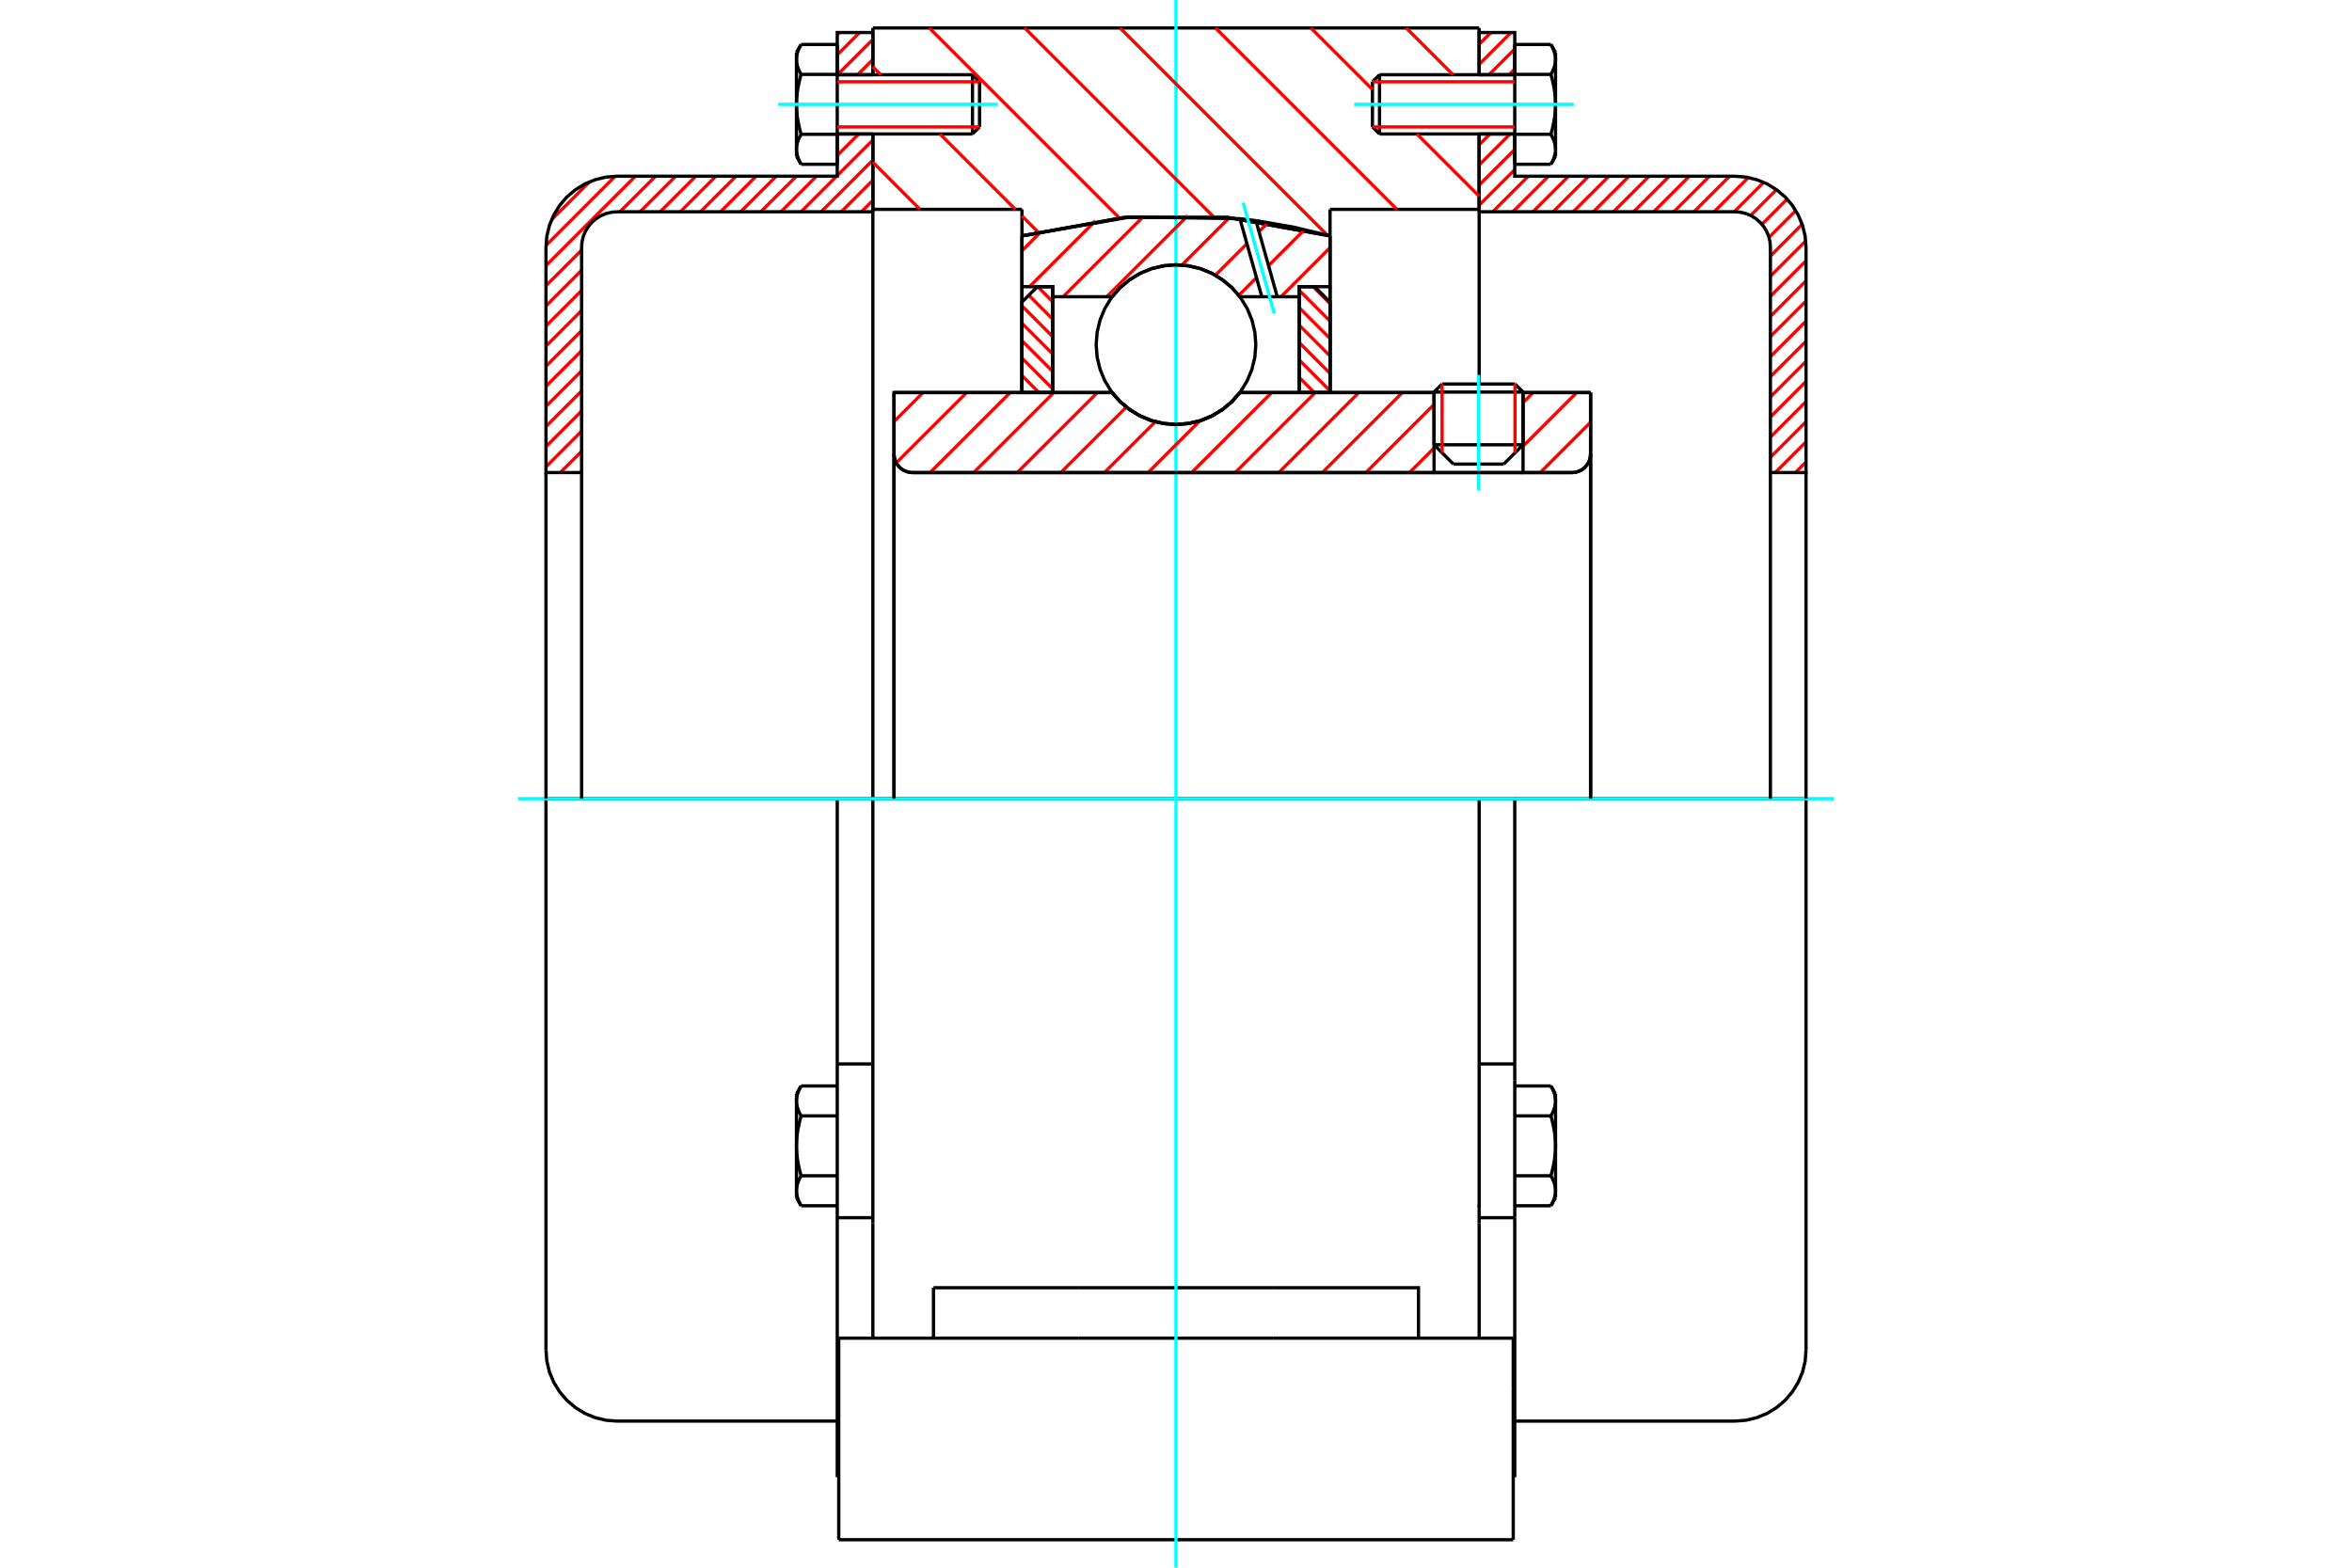 <?xml version="1.0" standalone="no"?>
<!DOCTYPE svg PUBLIC "-//W3C//DTD SVG 1.1//EN"
	"http://www.w3.org/Graphics/SVG/1.1/DTD/svg11.dtd">
<svg xmlns="http://www.w3.org/2000/svg" height="100%" width="100%" viewBox="0 0 36000 24000">
	<rect x="-1800" y="-1200" width="39600" height="26400" style="fill:#FFF"/>
	<g style="fill:none; fill-rule:evenodd" transform="matrix(1 0 0 1 0 0)">
		<g style="fill:none; stroke:#000; stroke-width:50; shape-rendering:geometricPrecision">
			<line x1="23312" y1="6002" x2="21950" y2="6002"/>
			<line x1="22073" y1="5879" x2="23189" y2="5879"/>
			<line x1="21950" y1="6809" x2="23312" y2="6809"/>
			<line x1="23016" y1="7105" x2="22246" y2="7105"/>
			<polyline points="24060,7235 24105,7232 24148,7221 24190,7204 24228,7181 24262,7152 24291,7117 24315,7079 24332,7038 24342,6994 24346,6950"/>
			<line x1="24346" y1="6010" x2="24346" y2="6950"/>
			<line x1="23312" y1="6010" x2="24346" y2="6010"/>
			<line x1="18978" y1="6010" x2="21950" y2="6010"/>
			<polyline points="17022,6010 17147,6151 17292,6272 17453,6369 17628,6441 17812,6484 18000,6498 18188,6484 18372,6441 18547,6369 18708,6272 18853,6151 18978,6010"/>
			<line x1="13684" y1="6010" x2="17022" y2="6010"/>
			<line x1="13684" y1="6950" x2="13684" y2="6010"/>
			<polyline points="13684,6950 13687,6994 13698,7038 13715,7079 13738,7117 13767,7152 13801,7181 13840,7204 13881,7221 13925,7232 13969,7235"/>
			<line x1="24060" y1="7235" x2="13969" y2="7235"/>
			<line x1="24346" y1="6950" x2="24346" y2="12227"/>
			<line x1="13684" y1="6950" x2="13684" y2="12227"/>
			<line x1="22073" y1="5879" x2="21950" y2="6002"/>
			<line x1="23312" y1="6002" x2="23189" y2="5879"/>
			<line x1="23016" y1="7105" x2="23312" y2="6809"/>
			<line x1="21950" y1="6809" x2="22246" y2="7105"/>
			<line x1="21950" y1="6002" x2="21950" y2="6809"/>
			<line x1="23312" y1="6809" x2="23312" y2="6002"/>
			<line x1="22640" y1="12227" x2="13360" y2="12227"/>
			<line x1="22640" y1="3205" x2="20358" y2="3205"/>
			<line x1="22640" y1="2051" x2="22640" y2="3205"/>
			<line x1="22640" y1="428" x2="22640" y2="1144"/>
			<line x1="13360" y1="428" x2="22640" y2="428"/>
			<line x1="13360" y1="1144" x2="13360" y2="428"/>
			<line x1="13360" y1="3205" x2="13360" y2="2051"/>
			<line x1="15642" y1="3205" x2="13360" y2="3205"/>
			<line x1="15642" y1="3611" x2="15642" y2="3205"/>
			<polyline points="20358,3611 18794,3329 17206,3329 15642,3611"/>
			<line x1="20358" y1="3205" x2="20358" y2="3611"/>
			<line x1="15642" y1="6010" x2="15642" y2="3611"/>
			<line x1="13360" y1="12227" x2="13360" y2="3205"/>
			<line x1="20358" y1="3611" x2="20358" y2="6010"/>
			<line x1="12838" y1="23572" x2="23162" y2="23572"/>
			<line x1="14288" y1="20486" x2="14288" y2="19714"/>
			<line x1="16515" y1="19714" x2="14288" y2="19714"/>
			<line x1="16515" y1="20486" x2="19485" y2="20486"/>
			<line x1="19485" y1="19714" x2="16515" y2="19714"/>
			<polyline points="21712,20486 21712,19714 19485,19714"/>
			<line x1="22640" y1="20486" x2="22640" y2="18725"/>
			<line x1="13360" y1="20486" x2="13360" y2="18725"/>
			<line x1="19485" y1="20486" x2="23162" y2="20486"/>
			<line x1="22640" y1="18447" x2="22640" y2="18476"/>
			<line x1="22640" y1="3205" x2="22640" y2="5874"/>
			<line x1="13360" y1="18725" x2="13360" y2="12227"/>
			<line x1="23162" y1="21257" x2="23162" y2="20486"/>
			<line x1="23162" y1="23572" x2="23162" y2="21257"/>
			<polyline points="12838,23572 12838,21257 12838,20486"/>
			<line x1="22640" y1="18725" x2="22640" y2="12227"/>
			<line x1="12838" y1="20486" x2="16515" y2="20486"/>
			<line x1="12815" y1="16288" x2="13360" y2="16288"/>
			<polyline points="12815,16288 12815,16536 12815,16589 12815,18642 12815,22614"/>
			<polyline points="12191,18229 12191,18236 12191,18242 12192,18248 12192,18254 12193,18261 12193,18267 12194,18273 12195,18280 12196,18286 12197,18292 12198,18298 12199,18305 12201,18311 12202,18317 12204,18324 12206,18330 12207,18337 12209,18343 12212,18349 12214,18356 12216,18362 12219,18369 12221,18376 12224,18382 12227,18389 12230,18396 12233,18402 12236,18409 12239,18416 12243,18423 12246,18430 12250,18437 12254,18444 12258,18451 12262,18459"/>
			<line x1="12191" y1="18336" x2="12191" y2="18229"/>
			<polyline points="12191,17542 12191,17554 12191,17567 12192,17579 12192,17592 12193,17604 12193,17617 12194,17630 12195,17642 12196,17655 12197,17667 12198,17680 12199,17692 12201,17705 12202,17718 12204,17730 12206,17743 12207,17756 12209,17769 12212,17782 12214,17795 12216,17808 12219,17821 12221,17834 12224,17847 12227,17861 12230,17874 12233,17888 12236,17901 12239,17915 12243,17929 12246,17943 12250,17957 12254,17971 12258,17986 12262,18000"/>
			<line x1="12191" y1="18229" x2="12191" y2="17542"/>
			<polyline points="12262,18000 12258,18007 12254,18015 12250,18022 12246,18029 12243,18036 12239,18043 12236,18049 12233,18056 12230,18063 12227,18070 12224,18076 12221,18083 12219,18090 12216,18096 12214,18103 12212,18109 12209,18116 12207,18122 12206,18129 12204,18135 12202,18141 12201,18148 12199,18154 12198,18160 12197,18167 12196,18173 12195,18179 12194,18185 12193,18192 12193,18198 12192,18204 12192,18210 12191,18217 12191,18223 12191,18229"/>
			<polyline points="12191,16854 12191,16860 12191,16866 12192,16873 12192,16879 12193,16885 12193,16892 12194,16898 12195,16904 12196,16910 12197,16917 12198,16923 12199,16929 12201,16936 12202,16942 12204,16948 12206,16955 12207,16961 12209,16967 12212,16974 12214,16980 12216,16987 12219,16994 12221,17000 12224,17007 12227,17013 12230,17020 12233,17027 12236,17034 12239,17041 12243,17048 12246,17055 12250,17062 12254,17069 12258,17076 12262,17083"/>
			<line x1="12191" y1="17542" x2="12191" y2="16854"/>
			<polyline points="12262,17083 12258,17098 12254,17112 12250,17126 12246,17140 12243,17154 12239,17168 12236,17182 12233,17195 12230,17209 12227,17222 12224,17236 12221,17249 12219,17262 12216,17275 12214,17288 12212,17301 12209,17314 12207,17327 12206,17340 12204,17353 12202,17365 12201,17378 12199,17391 12198,17403 12197,17416 12196,17429 12195,17441 12194,17454 12193,17466 12193,17479 12192,17491 12192,17504 12191,17516 12191,17529 12191,17542"/>
			<line x1="12191" y1="16854" x2="12191" y2="16747"/>
			<polyline points="12262,16625 12258,16632 12254,16639 12250,16646 12246,16653 12243,16660 12239,16667 12236,16674 12233,16681 12230,16688 12227,16694 12224,16701 12221,16708 12219,16714 12216,16721 12214,16727 12212,16734 12209,16740 12207,16747 12206,16753 12204,16759 12202,16766 12201,16772 12199,16778 12198,16785 12197,16791 12196,16797 12195,16804 12194,16810 12193,16816 12193,16822 12192,16829 12192,16835 12191,16841 12191,16848 12191,16854"/>
			<line x1="12815" y1="17083" x2="12262" y2="17083"/>
			<line x1="12815" y1="16625" x2="12262" y2="16625"/>
			<line x1="12815" y1="18000" x2="12262" y2="18000"/>
			<line x1="12815" y1="18459" x2="12262" y2="18459"/>
			<line x1="9446" y1="12227" x2="8357" y2="12227"/>
			<line x1="12815" y1="12227" x2="9446" y2="12227"/>
			<line x1="13360" y1="12227" x2="12815" y2="12227"/>
			<line x1="8357" y1="12227" x2="8357" y2="20667"/>
			<line x1="12815" y1="12227" x2="12815" y2="16288"/>
			<line x1="14993" y1="1943" x2="14993" y2="1252"/>
			<line x1="14885" y1="2051" x2="14885" y2="1144"/>
			<polyline points="12262,2056 12258,2063 12254,2070 12250,2078 12246,2085 12243,2092 12239,2099 12236,2105 12233,2112 12230,2119 12227,2126 12224,2132 12221,2139 12219,2146 12216,2152 12214,2159 12212,2165 12209,2172 12207,2178 12206,2184 12204,2191 12202,2197 12201,2204 12199,2210 12198,2216 12197,2222 12196,2229 12195,2235 12194,2241 12193,2248 12193,2254 12192,2260 12192,2266 12191,2273 12191,2279 12191,2285"/>
			<polyline points="12191,1598 12191,1610 12191,1623 12192,1635 12192,1648 12193,1660 12193,1673 12194,1685 12195,1698 12196,1711 12197,1723 12198,1736 12199,1748 12201,1761 12202,1774 12204,1786 12206,1799 12207,1812 12209,1825 12212,1838 12214,1851 12216,1864 12219,1877 12221,1890 12224,1903 12227,1917 12230,1930 12233,1944 12236,1957 12239,1971 12243,1985 12246,1999 12250,2013 12254,2027 12258,2042 12262,2056"/>
			<line x1="12191" y1="2285" x2="12191" y2="1598"/>
			<polyline points="12191,910 12191,916 12191,922 12192,929 12192,935 12193,941 12193,947 12194,954 12195,960 12196,966 12197,973 12198,979 12199,985 12201,992 12202,998 12204,1004 12206,1011 12207,1017 12209,1023 12212,1030 12214,1036 12216,1043 12219,1049 12221,1056 12224,1063 12227,1069 12230,1076 12233,1083 12236,1090 12239,1097 12243,1103 12246,1110 12250,1117 12254,1125 12258,1132 12262,1139"/>
			<line x1="12191" y1="1598" x2="12191" y2="910"/>
			<polyline points="12262,1139 12258,1154 12254,1168 12250,1182 12246,1196 12243,1210 12239,1224 12236,1238 12233,1251 12230,1265 12227,1278 12224,1292 12221,1305 12219,1318 12216,1331 12214,1344 12212,1357 12209,1370 12207,1383 12206,1396 12204,1409 12202,1421 12201,1434 12199,1447 12198,1459 12197,1472 12196,1484 12195,1497 12194,1510 12193,1522 12193,1535 12192,1547 12192,1560 12191,1572 12191,1585 12191,1598"/>
			<line x1="12191" y1="910" x2="12191" y2="803"/>
			<polyline points="12262,681 12258,688 12254,695 12250,702 12246,709 12243,716 12239,723 12236,730 12233,737 12230,743 12227,750 12224,757 12221,764 12219,770 12216,777 12214,783 12212,790 12209,796 12207,803 12206,809 12204,815 12202,822 12201,828 12199,834 12198,841 12197,847 12196,853 12195,860 12194,866 12193,872 12193,878 12192,885 12192,891 12191,897 12191,903 12191,910"/>
			<polyline points="12191,2285 12191,2292 12191,2298 12192,2304 12192,2310 12193,2317 12193,2323 12194,2329 12195,2336 12196,2342 12197,2348 12198,2354 12199,2361 12201,2367 12202,2373 12204,2380 12206,2386 12207,2392 12209,2399 12212,2405 12214,2412 12216,2418 12219,2425 12221,2432 12224,2438 12227,2445 12230,2452 12233,2458 12236,2465 12239,2472 12243,2479 12246,2486 12250,2493 12254,2500 12258,2507 12262,2515"/>
			<line x1="12191" y1="2392" x2="12191" y2="2285"/>
			<line x1="12815" y1="681" x2="12262" y2="681"/>
			<line x1="12815" y1="1139" x2="12262" y2="1139"/>
			<line x1="12815" y1="1139" x2="12815" y2="681"/>
			<line x1="12815" y1="2056" x2="12262" y2="2056"/>
			<line x1="12815" y1="2056" x2="12815" y2="1139"/>
			<line x1="12815" y1="2515" x2="12262" y2="2515"/>
			<line x1="12815" y1="2515" x2="12815" y2="2056"/>
			<line x1="12815" y1="18642" x2="13360" y2="18642"/>
			<line x1="12815" y1="22614" x2="12838" y2="22614"/>
			<line x1="12191" y1="18336" x2="12262" y2="18459"/>
			<line x1="12262" y1="16625" x2="12191" y2="16747"/>
			<polyline points="8357,20667 8370,20838 8410,21004 8476,21162 8565,21307 8676,21437 8806,21548 8952,21638 9110,21703 9276,21743 9446,21756 12815,21756"/>
			<line x1="14885" y1="2051" x2="14993" y2="1943"/>
			<line x1="14993" y1="1252" x2="14885" y2="1144"/>
			<line x1="12815" y1="2051" x2="14885" y2="2051"/>
			<line x1="14885" y1="1144" x2="12815" y2="1144"/>
			<line x1="12262" y1="681" x2="12191" y2="803"/>
			<line x1="12191" y1="2392" x2="12262" y2="2515"/>
			<line x1="22640" y1="16288" x2="23185" y2="16288"/>
			<line x1="23185" y1="16536" x2="23185" y2="16288"/>
			<line x1="23185" y1="16589" x2="23185" y2="16536"/>
			<line x1="23185" y1="18642" x2="23185" y2="16589"/>
			<polyline points="23185,16288 23185,12227 22640,12227"/>
			<line x1="23185" y1="22614" x2="23185" y2="18642"/>
			<polyline points="23809,16854 23809,16848 23809,16841 23808,16835 23808,16829 23807,16822 23807,16816 23806,16810 23805,16804 23804,16797 23803,16791 23802,16785 23801,16778 23799,16772 23798,16766 23796,16759 23794,16753 23793,16747 23791,16740 23788,16734 23786,16727 23784,16721 23781,16714 23779,16708 23776,16701 23773,16694 23770,16688 23767,16681 23764,16674 23761,16667 23757,16660 23754,16653 23750,16646 23746,16639 23742,16632 23738,16625"/>
			<line x1="23809" y1="16747" x2="23809" y2="16854"/>
			<polyline points="23809,17542 23809,17529 23809,17516 23808,17504 23808,17491 23807,17479 23807,17466 23806,17454 23805,17441 23804,17429 23803,17416 23802,17403 23801,17391 23799,17378 23798,17365 23796,17353 23794,17340 23793,17327 23791,17314 23788,17301 23786,17288 23784,17275 23781,17262 23779,17249 23776,17236 23773,17222 23770,17209 23767,17195 23764,17182 23761,17168 23757,17154 23754,17140 23750,17126 23746,17112 23742,17098 23738,17083"/>
			<line x1="23809" y1="16854" x2="23809" y2="17542"/>
			<polyline points="23738,17083 23742,17076 23746,17069 23750,17062 23754,17055 23757,17048 23761,17041 23764,17034 23767,17027 23770,17020 23773,17013 23776,17007 23779,17000 23781,16994 23784,16987 23786,16980 23788,16974 23791,16967 23793,16961 23794,16955 23796,16948 23798,16942 23799,16936 23801,16929 23802,16923 23803,16917 23804,16910 23805,16904 23806,16898 23807,16892 23807,16885 23808,16879 23808,16873 23809,16866 23809,16860 23809,16854"/>
			<polyline points="23809,18229 23809,18223 23809,18217 23808,18210 23808,18204 23807,18198 23807,18192 23806,18185 23805,18179 23804,18173 23803,18167 23802,18160 23801,18154 23799,18148 23798,18141 23796,18135 23794,18129 23793,18122 23791,18116 23788,18109 23786,18103 23784,18096 23781,18090 23779,18083 23776,18076 23773,18070 23770,18063 23767,18056 23764,18049 23761,18043 23757,18036 23754,18029 23750,18022 23746,18015 23742,18007 23738,18000"/>
			<line x1="23809" y1="17542" x2="23809" y2="18229"/>
			<polyline points="23738,18000 23742,17986 23746,17971 23750,17957 23754,17943 23757,17929 23761,17915 23764,17901 23767,17888 23770,17874 23773,17861 23776,17847 23779,17834 23781,17821 23784,17808 23786,17795 23788,17782 23791,17769 23793,17756 23794,17743 23796,17730 23798,17718 23799,17705 23801,17692 23802,17680 23803,17667 23804,17655 23805,17642 23806,17630 23807,17617 23807,17604 23808,17592 23808,17579 23809,17567 23809,17554 23809,17542"/>
			<line x1="23809" y1="18229" x2="23809" y2="18336"/>
			<polyline points="23738,18459 23742,18451 23746,18444 23750,18437 23754,18430 23757,18423 23761,18416 23764,18409 23767,18402 23770,18396 23773,18389 23776,18382 23779,18376 23781,18369 23784,18362 23786,18356 23788,18349 23791,18343 23793,18337 23794,18330 23796,18324 23798,18317 23799,18311 23801,18305 23802,18298 23803,18292 23804,18286 23805,18280 23806,18273 23807,18267 23807,18261 23808,18254 23808,18248 23809,18242 23809,18236 23809,18229"/>
			<line x1="23185" y1="18459" x2="23738" y2="18459"/>
			<line x1="23185" y1="18000" x2="23738" y2="18000"/>
			<line x1="23185" y1="17083" x2="23738" y2="17083"/>
			<line x1="23185" y1="16625" x2="23738" y2="16625"/>
			<polyline points="27643,12227 26554,12227 23185,12227"/>
			<line x1="27643" y1="20667" x2="27643" y2="12227"/>
			<line x1="21007" y1="1252" x2="21007" y2="1943"/>
			<line x1="21115" y1="1144" x2="21115" y2="2051"/>
			<polyline points="23809,910 23809,903 23809,897 23808,891 23808,885 23807,878 23807,872 23806,866 23805,860 23804,853 23803,847 23802,841 23801,834 23799,828 23798,822 23796,815 23794,809 23793,803 23791,796 23788,790 23786,783 23784,777 23781,770 23779,764 23776,757 23773,750 23770,743 23767,737 23764,730 23761,723 23757,716 23754,709 23750,702 23746,695 23742,688 23738,681"/>
			<line x1="23809" y1="803" x2="23809" y2="910"/>
			<polyline points="23738,2515 23742,2507 23746,2500 23750,2493 23754,2486 23757,2479 23761,2472 23764,2465 23767,2458 23770,2452 23773,2445 23776,2438 23779,2432 23781,2425 23784,2418 23786,2412 23788,2405 23791,2399 23793,2392 23794,2386 23796,2380 23798,2373 23799,2367 23801,2361 23802,2354 23803,2348 23804,2342 23805,2336 23806,2329 23807,2323 23807,2317 23808,2310 23808,2304 23809,2298 23809,2292 23809,2285 23809,2392"/>
			<polyline points="23809,1598 23809,1585 23809,1572 23808,1560 23808,1547 23807,1535 23807,1522 23806,1510 23805,1497 23804,1484 23803,1472 23802,1459 23801,1447 23799,1434 23798,1421 23796,1409 23794,1396 23793,1383 23791,1370 23788,1357 23786,1344 23784,1331 23781,1318 23779,1305 23776,1292 23773,1278 23770,1265 23767,1251 23764,1238 23761,1224 23757,1210 23754,1196 23750,1182 23746,1168 23742,1154 23738,1139"/>
			<line x1="23809" y1="910" x2="23809" y2="1598"/>
			<polyline points="23738,1139 23742,1132 23746,1125 23750,1117 23754,1110 23757,1103 23761,1097 23764,1090 23767,1083 23770,1076 23773,1069 23776,1063 23779,1056 23781,1049 23784,1043 23786,1036 23788,1030 23791,1023 23793,1017 23794,1011 23796,1004 23798,998 23799,992 23801,985 23802,979 23803,973 23804,966 23805,960 23806,954 23807,947 23807,941 23808,935 23808,929 23809,922 23809,916 23809,910"/>
			<polyline points="23809,2285 23809,2279 23809,2273 23808,2266 23808,2260 23807,2254 23807,2248 23806,2241 23805,2235 23804,2229 23803,2222 23802,2216 23801,2210 23799,2204 23798,2197 23796,2191 23794,2184 23793,2178 23791,2172 23788,2165 23786,2159 23784,2152 23781,2146 23779,2139 23776,2132 23773,2126 23770,2119 23767,2112 23764,2105 23761,2099 23757,2092 23754,2085 23750,2078 23746,2070 23742,2063 23738,2056"/>
			<line x1="23809" y1="1598" x2="23809" y2="2285"/>
			<polyline points="23738,2056 23742,2042 23746,2027 23750,2013 23754,1999 23757,1985 23761,1971 23764,1957 23767,1944 23770,1930 23773,1917 23776,1903 23779,1890 23781,1877 23784,1864 23786,1851 23788,1838 23791,1825 23793,1812 23794,1799 23796,1786 23798,1774 23799,1761 23801,1748 23802,1736 23803,1723 23804,1711 23805,1698 23806,1685 23807,1673 23807,1660 23808,1648 23808,1635 23809,1623 23809,1610 23809,1598"/>
			<line x1="23185" y1="1139" x2="23738" y2="1139"/>
			<polyline points="23185,1139 23185,2056 23738,2056"/>
			<line x1="23185" y1="681" x2="23738" y2="681"/>
			<line x1="23185" y1="681" x2="23185" y2="1139"/>
			<line x1="23185" y1="2515" x2="23738" y2="2515"/>
			<line x1="23185" y1="2056" x2="23185" y2="2515"/>
			<line x1="22640" y1="18642" x2="23185" y2="18642"/>
			<line x1="23162" y1="22614" x2="23185" y2="22614"/>
			<line x1="23809" y1="16747" x2="23738" y2="16625"/>
			<line x1="23738" y1="18459" x2="23809" y2="18336"/>
			<polyline points="26554,21756 26724,21743 26890,21703 27048,21638 27194,21548 27324,21437 27435,21307 27524,21162 27590,21004 27630,20838 27643,20667"/>
			<line x1="23185" y1="21756" x2="26554" y2="21756"/>
			<line x1="21115" y1="1144" x2="21007" y2="1252"/>
			<line x1="21007" y1="1943" x2="21115" y2="2051"/>
			<line x1="23185" y1="1144" x2="21115" y2="1144"/>
			<line x1="21115" y1="2051" x2="23185" y2="2051"/>
			<line x1="23809" y1="803" x2="23738" y2="681"/>
			<line x1="23738" y1="2515" x2="23809" y2="2392"/>
		</g>
		<g style="fill:none; stroke:#0FF; stroke-width:50; shape-rendering:geometricPrecision">
			<line x1="22631" y1="7505" x2="22631" y2="5740"/>
			<line x1="18000" y1="24000" x2="18000" y2="0"/>
			<line x1="7929" y1="12227" x2="28071" y2="12227"/>
			<line x1="11911" y1="1598" x2="15273" y2="1598"/>
			<line x1="20727" y1="1598" x2="24089" y2="1598"/>
		</g>
		<g style="fill:none; stroke:#F00; stroke-width:50; shape-rendering:geometricPrecision">
			<line x1="27643" y1="7072" x2="27480" y2="7235"/>
			<line x1="27643" y1="6764" x2="27172" y2="7235"/>
			<line x1="27643" y1="6456" x2="27098" y2="7001"/>
			<line x1="27643" y1="6148" x2="27098" y2="6692"/>
			<line x1="27643" y1="5840" x2="27098" y2="6384"/>
			<line x1="27643" y1="5532" x2="27098" y2="6076"/>
			<line x1="27643" y1="5224" x2="27098" y2="5768"/>
			<line x1="27643" y1="4916" x2="27098" y2="5460"/>
			<line x1="27643" y1="4608" x2="27098" y2="5152"/>
			<line x1="27643" y1="4300" x2="27098" y2="4844"/>
			<line x1="27643" y1="3992" x2="27098" y2="4536"/>
			<line x1="27638" y1="3689" x2="27098" y2="4228"/>
			<line x1="27584" y1="3434" x2="27098" y2="3920"/>
			<line x1="27486" y1="3224" x2="27076" y2="3634"/>
			<line x1="27354" y1="3048" x2="26969" y2="3434"/>
			<line x1="27191" y1="2903" x2="26796" y2="3299"/>
			<line x1="26995" y1="2791" x2="26544" y2="3242"/>
			<line x1="26761" y1="2717" x2="26236" y2="3242"/>
			<line x1="26473" y1="2698" x2="25928" y2="3242"/>
			<line x1="26165" y1="2698" x2="25620" y2="3242"/>
			<line x1="25857" y1="2698" x2="25312" y2="3242"/>
			<line x1="25549" y1="2698" x2="25004" y2="3242"/>
			<line x1="25241" y1="2698" x2="24696" y2="3242"/>
			<line x1="24933" y1="2698" x2="24388" y2="3242"/>
			<line x1="24625" y1="2698" x2="24080" y2="3242"/>
			<line x1="24316" y1="2698" x2="23772" y2="3242"/>
			<line x1="24008" y1="2698" x2="23464" y2="3242"/>
			<line x1="23700" y1="2698" x2="23156" y2="3242"/>
			<line x1="23392" y1="2698" x2="22848" y2="3242"/>
			<line x1="23185" y1="2597" x2="22640" y2="3141"/>
			<line x1="23185" y1="2289" x2="22640" y2="2833"/>
			<line x1="23114" y1="2051" x2="22640" y2="2525"/>
			<line x1="22806" y1="2051" x2="22640" y2="2217"/>
			<line x1="23185" y1="1057" x2="23098" y2="1144"/>
			<line x1="23185" y1="749" x2="22790" y2="1144"/>
			<line x1="23128" y1="498" x2="22640" y2="985"/>
			<line x1="22820" y1="498" x2="22640" y2="677"/>
		</g>
		<g style="fill:none; stroke:#000; stroke-width:50; shape-rendering:geometricPrecision">
			<line x1="22640" y1="3242" x2="22640" y2="2051"/>
			<line x1="22640" y1="1144" x2="23185" y2="1144"/>
			<line x1="23185" y1="2051" x2="22640" y2="2051"/>
			<polyline points="22640,1144 22640,498 23185,498 23185,1144"/>
			<polyline points="23185,2051 23185,2698 26554,2698"/>
			<polyline points="27643,3787 27630,3616 27590,3450 27524,3292 27435,3146 27324,3016 27194,2906 27048,2816 26890,2751 26724,2711 26554,2698"/>
			<polyline points="27643,3787 27643,7235 27098,7235 27098,3787 27092,3701 27072,3618 27039,3539 26994,3467 26939,3402 26874,3346 26801,3301 26722,3269 26639,3249 26554,3242 22640,3242"/>
			<line x1="27643" y1="12227" x2="27643" y2="7235"/>
			<line x1="27098" y1="7235" x2="27098" y2="12227"/>
		</g>
		<g style="fill:none; stroke:#F00; stroke-width:50; shape-rendering:geometricPrecision">
			<line x1="13360" y1="3067" x2="13185" y2="3242"/>
			<line x1="13360" y1="2759" x2="12877" y2="3242"/>
			<line x1="8902" y1="7217" x2="8884" y2="7235"/>
			<line x1="13360" y1="2451" x2="12569" y2="3242"/>
			<line x1="8902" y1="6909" x2="8576" y2="7235"/>
			<line x1="13360" y1="2143" x2="12815" y2="2688"/>
			<line x1="12805" y1="2698" x2="12261" y2="3242"/>
			<line x1="8902" y1="6601" x2="8357" y2="7146"/>
			<line x1="13144" y1="2051" x2="12815" y2="2380"/>
			<line x1="12497" y1="2698" x2="11953" y2="3242"/>
			<line x1="8902" y1="6293" x2="8357" y2="6838"/>
			<line x1="12836" y1="2051" x2="12815" y2="2072"/>
			<line x1="12189" y1="2698" x2="11645" y2="3242"/>
			<line x1="8902" y1="5985" x2="8357" y2="6530"/>
			<line x1="11881" y1="2698" x2="11337" y2="3242"/>
			<line x1="8902" y1="5677" x2="8357" y2="6222"/>
			<line x1="13360" y1="911" x2="13127" y2="1144"/>
			<line x1="11573" y1="2698" x2="11029" y2="3242"/>
			<line x1="8902" y1="5369" x2="8357" y2="5914"/>
			<line x1="13360" y1="603" x2="12819" y2="1144"/>
			<line x1="11265" y1="2698" x2="10721" y2="3242"/>
			<line x1="8902" y1="5061" x2="8357" y2="5606"/>
			<line x1="13157" y1="498" x2="12815" y2="840"/>
			<line x1="10957" y1="2698" x2="10413" y2="3242"/>
			<line x1="8902" y1="4753" x2="8357" y2="5298"/>
			<line x1="12849" y1="498" x2="12815" y2="532"/>
			<line x1="10649" y1="2698" x2="10105" y2="3242"/>
			<line x1="8902" y1="4445" x2="8357" y2="4990"/>
			<line x1="10341" y1="2698" x2="9797" y2="3242"/>
			<line x1="8902" y1="4137" x2="8357" y2="4682"/>
			<line x1="10033" y1="2698" x2="9489" y2="3242"/>
			<line x1="8902" y1="3829" x2="8357" y2="4374"/>
			<line x1="9725" y1="2698" x2="8357" y2="4066"/>
			<line x1="9416" y1="2698" x2="8358" y2="3757"/>
			<line x1="9023" y1="2784" x2="8443" y2="3363"/>
		</g>
		<g style="fill:none; stroke:#000; stroke-width:50; shape-rendering:geometricPrecision">
			<line x1="13360" y1="3242" x2="13360" y2="2051"/>
			<line x1="13360" y1="1144" x2="12815" y2="1144"/>
			<line x1="12815" y1="2051" x2="13360" y2="2051"/>
			<polyline points="13360,1144 13360,498 12815,498 12815,1144"/>
			<polyline points="12815,2051 12815,2698 9446,2698 9276,2711 9110,2751 8952,2816 8806,2906 8676,3016 8565,3146 8476,3292 8410,3450 8370,3616 8357,3787 8357,7235 8902,7235 8902,3787"/>
			<polyline points="9446,3242 9361,3249 9278,3269 9199,3301 9126,3346 9061,3402 9006,3467 8961,3539 8928,3618 8908,3701 8902,3787"/>
			<line x1="9446" y1="3242" x2="13360" y2="3242"/>
			<line x1="8357" y1="12227" x2="8357" y2="7235"/>
			<line x1="8902" y1="7235" x2="8902" y2="12227"/>
		</g>
		<g style="fill:none; stroke:#F00; stroke-width:50; shape-rendering:geometricPrecision">
			<line x1="21524" y1="428" x2="22240" y2="1144"/>
			<line x1="20064" y1="428" x2="21007" y2="1371"/>
			<line x1="21687" y1="2051" x2="22640" y2="3004"/>
			<line x1="18604" y1="428" x2="21381" y2="3205"/>
			<line x1="17144" y1="428" x2="20317" y2="3601"/>
			<line x1="15684" y1="428" x2="18571" y2="3315"/>
			<line x1="14224" y1="428" x2="17135" y2="3339"/>
			<line x1="13360" y1="1023" x2="13480" y2="1144"/>
			<line x1="14387" y1="2051" x2="15541" y2="3205"/>
			<line x1="15642" y1="3306" x2="15885" y2="3549"/>
			<line x1="13360" y1="2483" x2="14081" y2="3205"/>
		</g>
		<g style="fill:none; stroke:#000; stroke-width:50; shape-rendering:geometricPrecision">
			<polyline points="20358,3611 18794,3329 17206,3329 15642,3611"/>
		</g>
		<g style="fill:none; stroke:#F00; stroke-width:50; shape-rendering:geometricPrecision">
			<line x1="23189" y1="5879" x2="23189" y2="6932"/>
			<line x1="22073" y1="6932" x2="22073" y2="5879"/>
			<line x1="15642" y1="5749" x2="15902" y2="6010"/>
			<line x1="15642" y1="5482" x2="16113" y2="5954"/>
			<line x1="15642" y1="5216" x2="16113" y2="5687"/>
			<line x1="15642" y1="4949" x2="16113" y2="5420"/>
			<line x1="15642" y1="4682" x2="16113" y2="5154"/>
			<line x1="15747" y1="4520" x2="16113" y2="4887"/>
			<line x1="15883" y1="4389" x2="16113" y2="4620"/>
		</g>
		<g style="fill:none; stroke:#000; stroke-width:50; shape-rendering:geometricPrecision">
			<polyline points="16113,6010 16113,4389 15878,4389 15642,4625 15642,6010 16113,6010"/>
		</g>
		<g style="fill:none; stroke:#F00; stroke-width:50; shape-rendering:geometricPrecision">
			<line x1="20098" y1="4389" x2="20358" y2="4650"/>
			<line x1="19887" y1="4445" x2="20358" y2="4917"/>
			<line x1="19887" y1="4712" x2="20358" y2="5183"/>
			<line x1="19887" y1="4979" x2="20358" y2="5450"/>
			<line x1="19887" y1="5245" x2="20358" y2="5717"/>
			<line x1="19887" y1="5512" x2="20358" y2="5984"/>
			<line x1="19887" y1="5779" x2="20117" y2="6010"/>
		</g>
		<g style="fill:none; stroke:#000; stroke-width:50; shape-rendering:geometricPrecision">
			<polyline points="19887,6010 19887,4389 20122,4389 20358,4625 20358,6010 19887,6010"/>
			<polyline points="19222,5276 19207,5085 19162,4899 19089,4722 18989,4558 18864,4412 18718,4288 18555,4188 18378,4114 18191,4069 18000,4054 17809,4069 17622,4114 17445,4188 17282,4288 17136,4412 17011,4558 16911,4722 16838,4899 16793,5085 16778,5276 16793,5468 16838,5654 16911,5831 17011,5995 17136,6141 17282,6265 17445,6365 17622,6439 17809,6483 18000,6498 18191,6483 18378,6439 18555,6365 18718,6265 18864,6141 18989,5995 19089,5831 19162,5654 19207,5468 19222,5276"/>
		</g>
		<g style="fill:none; stroke:#F00; stroke-width:50; shape-rendering:geometricPrecision">
			<line x1="20358" y1="3792" x2="19607" y2="4543"/>
			<line x1="19966" y1="3517" x2="19416" y2="4067"/>
			<line x1="19232" y1="4251" x2="18961" y2="4522"/>
			<line x1="19407" y1="3409" x2="19270" y2="3546"/>
			<line x1="19086" y1="3730" x2="18602" y2="4214"/>
			<line x1="18814" y1="3335" x2="18090" y2="4058"/>
			<line x1="18182" y1="3300" x2="16939" y2="4543"/>
			<line x1="17503" y1="3312" x2="16272" y2="4543"/>
			<line x1="16767" y1="3380" x2="15758" y2="4389"/>
			<line x1="15942" y1="3539" x2="15642" y2="3839"/>
		</g>
		<g style="fill:none; stroke:#000; stroke-width:50; shape-rendering:geometricPrecision">
			<polyline points="15642,6010 15642,4389 15642,3611"/>
			<polyline points="18978,3348 17298,3322 15642,3611"/>
			<polyline points="19223,3378 19101,3362 18978,3348"/>
			<polyline points="20358,3611 19794,3476 19223,3378"/>
			<polyline points="20358,3611 20358,4389 19887,4389 19887,4543 19887,6010"/>
			<polyline points="19887,4543 19550,4543 19314,4543 18978,4543 18853,4401 18708,4281 18547,4183 18372,4112 18188,4069 18000,4054 17812,4069 17628,4112 17453,4183 17292,4281 17147,4401 17022,4543 16113,4543 16113,6010"/>
			<polyline points="16113,4543 16113,4389 15642,4389"/>
			<line x1="20358" y1="4389" x2="20358" y2="6010"/>
		</g>
		<g style="fill:none; stroke:#0FF; stroke-width:50; shape-rendering:geometricPrecision">
			<line x1="19505" y1="4803" x2="19027" y2="3102"/>
		</g>
		<g style="fill:none; stroke:#000; stroke-width:50; shape-rendering:geometricPrecision">
			<line x1="19314" y1="4543" x2="18978" y2="3348"/>
			<line x1="19550" y1="4543" x2="19223" y2="3378"/>
		</g>
		<g style="fill:none; stroke:#F00; stroke-width:50; shape-rendering:geometricPrecision">
			<line x1="24346" y1="6464" x2="23575" y2="7235"/>
			<line x1="24133" y1="6010" x2="23312" y2="6831"/>
			<line x1="23466" y1="6010" x2="23312" y2="6164"/>
			<line x1="21950" y1="6859" x2="21574" y2="7235"/>
			<line x1="21950" y1="6192" x2="20907" y2="7235"/>
			<line x1="21465" y1="6010" x2="20240" y2="7235"/>
			<line x1="20798" y1="6010" x2="19573" y2="7235"/>
			<line x1="20131" y1="6010" x2="18906" y2="7235"/>
			<line x1="19464" y1="6010" x2="18239" y2="7235"/>
			<line x1="18365" y1="6442" x2="17572" y2="7235"/>
			<line x1="17684" y1="6456" x2="16904" y2="7235"/>
			<line x1="17240" y1="6233" x2="16237" y2="7235"/>
			<line x1="16796" y1="6010" x2="15570" y2="7235"/>
			<line x1="16129" y1="6010" x2="14903" y2="7235"/>
			<line x1="15462" y1="6010" x2="14236" y2="7235"/>
			<line x1="14795" y1="6010" x2="13718" y2="7086"/>
			<line x1="14128" y1="6010" x2="13684" y2="6454"/>
		</g>
		<g style="fill:none; stroke:#000; stroke-width:50; shape-rendering:geometricPrecision">
			<line x1="24346" y1="12227" x2="24346" y2="6010"/>
			<polyline points="24060,7235 24105,7232 24148,7221 24190,7204 24228,7181 24262,7152 24291,7117 24315,7079 24332,7038 24342,6994 24346,6950"/>
			<polyline points="24060,7235 23312,7235 23312,6010"/>
			<polyline points="23312,7235 21950,7235 21950,6010"/>
			<line x1="21950" y1="7235" x2="13969" y2="7235"/>
			<polyline points="13684,6950 13687,6994 13698,7038 13715,7079 13738,7117 13767,7152 13801,7181 13840,7204 13881,7221 13925,7232 13969,7235"/>
			<polyline points="13684,6950 13684,6010 14155,6010 17022,6010 17147,6151 17292,6272 17453,6369 17628,6441 17812,6484 18000,6498 18188,6484 18372,6441 18547,6369 18708,6272 18853,6151 18978,6010 21950,6010"/>
			<line x1="23312" y1="6010" x2="24346" y2="6010"/>
			<line x1="13684" y1="12227" x2="13684" y2="6950"/>
		</g>
		<g style="fill:none; stroke:#F00; stroke-width:50; shape-rendering:geometricPrecision">
			<line x1="23185" y1="1252" x2="21007" y2="1252"/>
			<line x1="21007" y1="1943" x2="23185" y2="1943"/>
		</g>
		<g style="fill:none; stroke:#F00; stroke-width:50; shape-rendering:geometricPrecision">
			<line x1="12815" y1="1252" x2="14993" y2="1252"/>
			<line x1="14993" y1="1943" x2="12815" y2="1943"/>
		</g>
	</g>
</svg>
